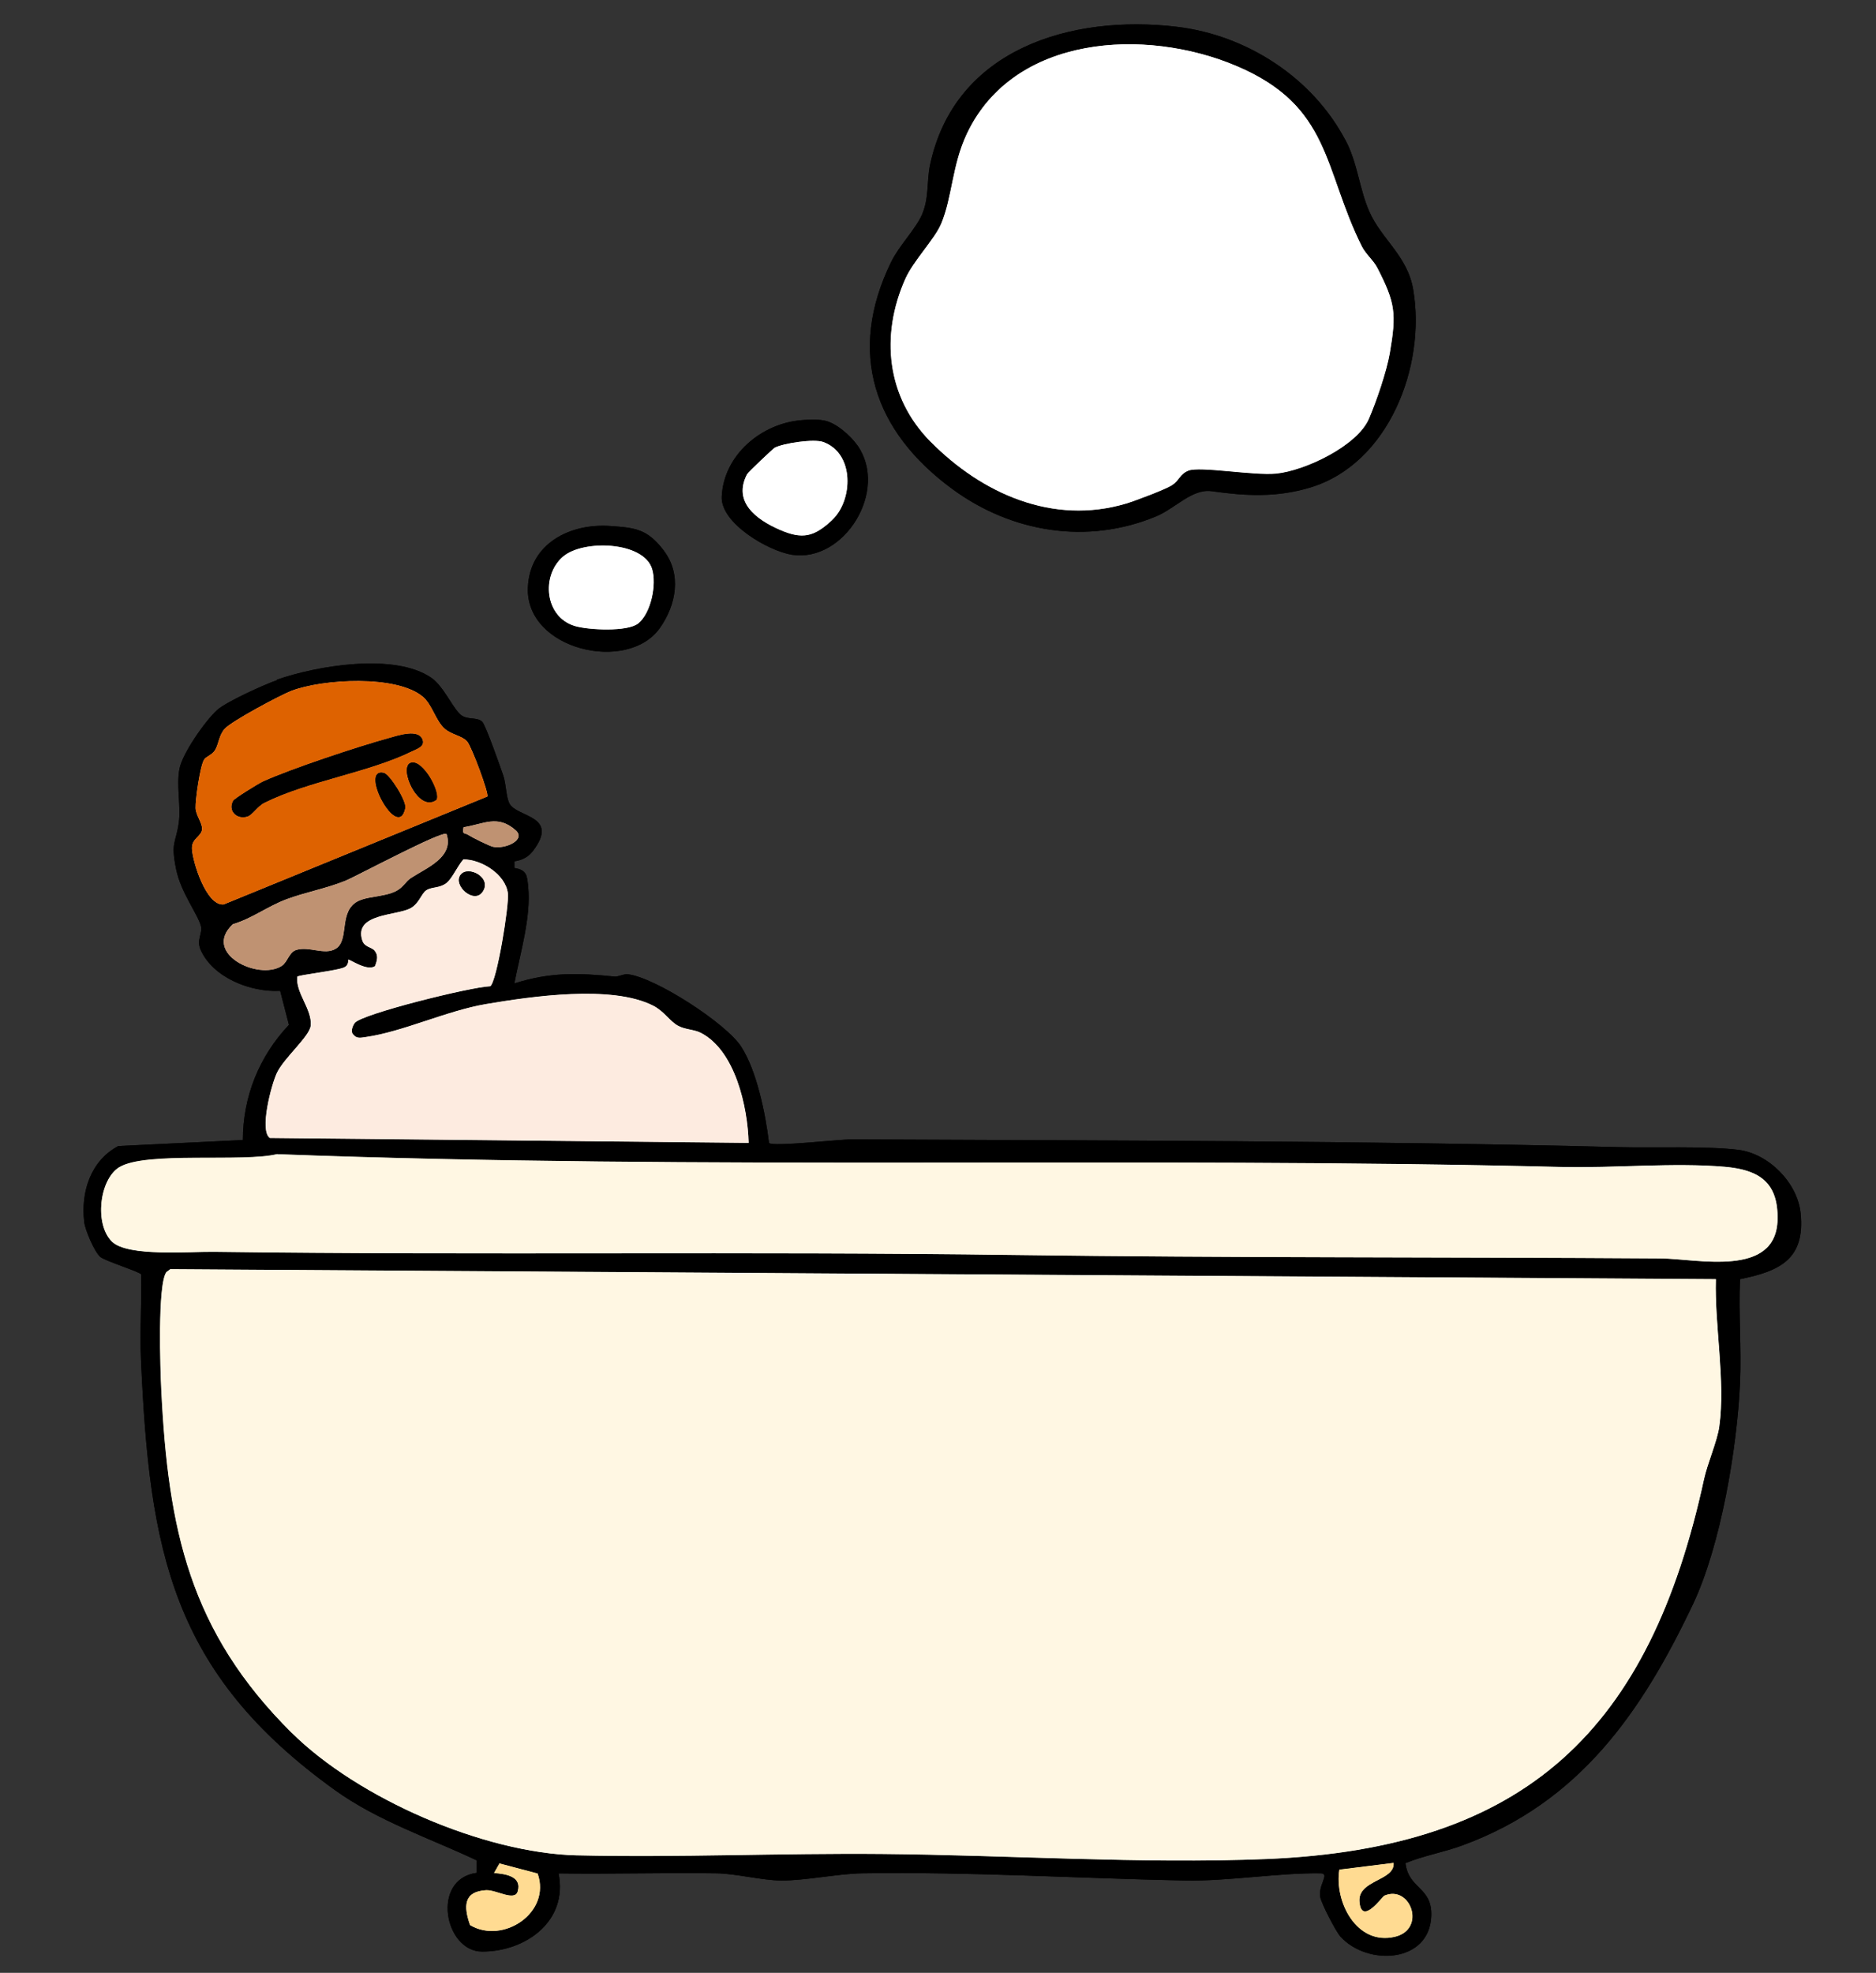 <?xml version="1.0" encoding="UTF-8"?>
<svg id="_レイヤー_2" data-name="レイヤー 2" xmlns="http://www.w3.org/2000/svg" viewBox="0 0 202.82 213.27">
  <rect x="0" y="0" width="202.82" height="213.27" fill="#333333" stroke="none"/>
  <defs>
    <style>
      .cls-1 {
        fill: none;
      }

      .cls-2 {
        fill: #de6200;
      }

      .cls-3 {
        fill: #bf9272;
      }

      .cls-4 {
        fill: #fdebe0;
      }

      .cls-5 {
        fill: #fff;
      }

      .cls-6 {
        fill: #fff7e3;
      }

      .cls-7 {
        fill: #ffdb92;
      }
    </style>
  </defs>
  <g id="_デザイン" data-name="デザイン">
    <g>
      <g>
        <path d="M29.95,73.47c4.35-1.51,12.7-2.93,16.68-.2,1.37.94,2.38,3.44,3.27,4.07.72.5,1.69.15,2.24.69.36.35,1.96,4.9,2.27,5.81s.3,2.31.66,3.01c.79,1.54,5.48,1.27,2.55,5.14-.5.66-1.2,1.01-2.01,1.12v.72c1.38.22,1.37.85,1.49,2,.34,3.3-.88,7.26-1.49,10.48,3.87-1.23,6.9-1.14,10.83-.74.43.04.96-.3,1.42-.25,2.92.31,10.65,5.3,12.28,7.84,1.7,2.65,2.62,7.27,3,10.4.42.44,7.58-.4,8.99-.39,27.72.13,55.37.14,82.95.84,3.78.1,9.35-.14,12.85.29,3.27.4,6.4,3.55,6.74,6.84.51,4.97-2.23,6.27-6.55,7.14-.17,3.72.16,7.48,0,11.2-.31,7.03-2.08,17.58-5.08,23.92-5.53,11.66-12.27,21.45-24.93,26.09-2.04.75-4.16,1.1-6.16,1.92.34,2.84,2.9,2.55,2.79,5.7-.17,5.1-6.87,5.46-9.81,2.25-.52-.57-2.04-3.54-2.19-4.26-.27-1.29,1.09-2.58.04-2.59-4.45-.07-10.06.87-14.68.78-11.64-.24-23.18-.96-34.88-.78-2.64.04-6.2.8-8.79.78-2.05-.02-4.88-.75-6.96-.78-5.69-.09-11.4.1-17.08.01,1.04,5.16-3.55,8.46-8.27,8.45-4.05,0-5.56-7.81-.6-8.51v-1.36c-5.13-2.42-10.69-4.26-15.33-7.6-17.63-12.68-20.04-25.78-20.95-46.57-.13-3.04.08-6.12.03-9.16-.07-.25-3.91-1.46-4.42-1.89-.63-.53-1.64-2.91-1.74-3.75-.4-3.25.69-6.66,3.68-8.24l13.47-.65c0-4.7,1.77-9.06,4.98-12.45l-.95-3.68c-3.16.18-7.27-1.41-8.6-4.44-.48-1.09.24-1.77.03-2.57-.34-1.29-2.17-3.62-2.68-6.14-.6-2.97-.04-2.73.29-5.02.25-1.78-.28-3.95.07-5.81.31-1.68,2.8-5.22,4.08-6.38.98-.88,5.07-2.74,6.49-3.23ZM50.5,80.14c-.57-.62-1.68-.72-2.41-1.36-1.01-.89-1.35-2.61-2.39-3.48-2.85-2.37-10.79-1.91-14.18-.63-1.21.46-6.56,3.32-7.25,4.13-.62.73-.63,1.65-1.02,2.28-.34.56-.93.67-1.18,1.02-.43.63-.97,4.42-.93,5.27.04.78.73,1.6.7,2.25-.04.81-1.14.98-1.09,2.14.06,1.41,1.54,6.19,3.43,6.02l28.51-11.67c.23-.22-1.7-5.44-2.19-5.97ZM50.59,90.24c.43.28,2.32,1.23,2.74,1.31,1.35.27,3.59-.78,2.43-1.8-1.96-1.73-3.43-.67-5.64-.33-.18.86.12.59.47.82ZM37.36,95.2c-2.13.86-4.37,1.25-6.42,2.02-2.07.78-3.67,2.06-5.76,2.68-3.38,3.13,2.73,6.14,5.27,4.53.65-.41.79-1.48,1.57-1.73,1.41-.44,3.06.6,4.27-.13,1.45-.88.41-3.65,2.06-4.93,1.05-.81,3.14-.59,4.53-1.34.73-.4,1-1.02,1.55-1.38,1.66-1.09,4.69-2.24,3.85-4.77-.4-.45-9.76,4.57-10.92,5.04ZM40.54,104.44c-.86.6-2.76-.78-2.89-.7-.04.03.12.58-.46.84-.8.36-4.88.8-5.05,1-.21,1.74,1.62,3.53,1.45,5.29-.11,1.17-2.91,3.49-3.67,5.14-.57,1.22-1.91,6.2-.75,7.01l51.77.53c-.1-3.89-1.45-9.99-5.17-11.9-.77-.39-1.7-.34-2.51-.79-.82-.46-1.49-1.55-2.63-2.14-4.47-2.29-13.17-1.01-18.09-.18-4.24.72-9.01,3-12.98,3.56-.53.07-1,.22-1.39-.29-.29-.32-.03-.94.18-1.22.69-.96,12.59-3.91,14.65-3.97.71-.45,2.07-8.82,1.91-10.06-.26-2.05-2.87-3.67-4.81-3.66-.6.64-1.2,2.07-1.84,2.56-.74.57-1.57.4-2.16.77-.54.34-.79,1.45-1.72,1.95-1.52.82-6.13.54-5.22,3.47.23.74.99.73,1.31,1.09.47.53.3,1.09.07,1.7ZM12.9,126.17c-2.16,1.32-2.72,6.18-.79,8.06,1.71,1.66,8.48,1.06,11.04,1.1,28.74.38,57.75-.06,86.62.34,23.24.32,46.35.21,69.73.37,4.01.03,12.54,2.14,12.68-4.21.08-3.99-1.95-5.37-5.71-5.7-5.55-.48-11.98.16-17.66.02-46.37-1.15-92.47.36-138.82-1.38-3.66.92-14.26-.32-17.09,1.42ZM62.41,200.57c10.94.25,21.98-.25,32.97-.15,13.59.12,28.02,1.09,41.49.55,28.27-1.15,41.5-14.09,47.37-41.08.38-1.73,1.44-4.13,1.65-5.69.68-4.93-.52-10.91-.37-15.92l-167.1-1.08-.42.31c-.99,1.3-.66,10.69-.56,12.69.74,15.14,3.05,26.14,14.09,37.11,7.17,7.12,20.79,13.04,30.88,13.27ZM150.78,209.38c3.47-.8,1.73-5.67-1.11-4.46-.25.11-2.46,3.3-2.69.67-.21-2.39,3.85-2.24,3.69-4.21l-5.87.73c-.56,3.46,1.86,8.22,5.98,7.27ZM55.96,204.47c-.33,1.1-2.33-.2-3.42-.14-2.47.15-2.43,1.79-1.73,3.78,3.56,2.12,8.81-1.35,7.31-5.58l-4.13-1.09-.59,1.04c1.22.1,3.04.34,2.55,1.99Z"/>
        <path d="M145.47,15.16c1.32,2.51,1.48,5.23,2.57,7.71,1.31,2.99,4.14,4.79,4.75,8.46,1.39,8.24-2.65,18.81-11.13,21.37-3.67,1.11-7.06.91-10.65.4-2.13-.3-3.92,1.85-6.04,2.73-7.44,3.08-15.59,1.74-21.99-2.95-8.5-6.23-11.43-14.76-6.63-24.57.86-1.76,2.65-3.55,3.33-5.11.78-1.8.5-3.6.87-5.37,2.66-12.55,15.28-16.3,26.71-14.93,7.57.91,14.65,5.52,18.2,12.26ZM121.75,54.43c.91-.27,4.31-1.55,4.98-2,.78-.51.8-1.17,1.75-1.56,1.23-.5,7.04.56,9.49.32,3.09-.3,8.77-2.99,10.03-5.93.79-1.84,1.91-5.08,2.26-7.11.73-4.26.6-5.42-1.35-9.2-.42-.82-1.24-1.46-1.69-2.35-4.17-8.37-3.29-15.14-13.55-19.48-9.82-4.16-24.07-3.4-29.14,7.33-1.61,3.41-1.57,6.85-2.77,9.71-.71,1.7-3.01,4-3.9,6.01-2.7,6.1-2.02,12.74,2.73,17.56,5.56,5.63,13.23,9.06,21.15,6.7Z"/>
        <path d="M92.69,48.13c3.45,4.9-1.44,12.72-7.07,11.84-2.54-.4-7.72-3.4-7.59-6.28.21-4.54,4.32-7.93,8.64-8.27.85-.07,1.59-.11,2.44.04,1.26.23,2.85,1.64,3.57,2.67ZM89,47.77c-1-.36-4.26.12-5.23.61-.18.09-2.91,2.68-3,2.87-1.57,2.99.97,4.9,3.52,6.01,2.49,1.09,3.74.76,5.68-1.05,2.27-2.12,2.46-7.2-.96-8.44Z"/>
        <path d="M71.76,59.52c1.95,2.55,1.36,5.85-.42,8.37-3.47,4.92-14.5,2.38-14.27-4.34.17-4.83,4.6-6.99,8.9-6.69,2.79.19,4.03.36,5.79,2.65ZM62.13,67.67c1.44.44,5.73.66,6.88-.28,1.37-1.12,2.01-4.2,1.49-5.89-.92-2.99-7.47-3.19-9.63-1.33-2.4,2.06-1.98,6.52,1.26,7.5Z"/>
        <path class="cls-5" d="M31.52,187.3c7.17,7.12,20.79,13.04,30.88,13.27,10.94.25,21.98-.25,32.97-.15,13.59.12,28.02,1.09,41.49.55,28.27-1.15,41.5-14.09,47.37-41.08.38-1.73,1.44-4.13,1.65-5.69.68-4.93-.52-10.91-.37-15.92l-167.1-1.08-.42.31c-.99,1.3-.66,10.69-.56,12.69.74,15.14,3.05,26.14,14.09,37.11Z"/>
        <path class="cls-5" d="M29.99,124.75c-3.66.92-14.26-.32-17.09,1.42-2.16,1.32-2.72,6.18-.79,8.06,1.71,1.66,8.48,1.06,11.04,1.1,28.74.38,57.75-.06,86.62.34,23.24.32,46.35.21,69.73.37,4.01.03,12.54,2.14,12.68-4.21.08-3.99-1.95-5.37-5.71-5.7-5.55-.48-11.98.16-17.66.02-46.37-1.15-92.47.36-138.82-1.38Z"/>
        <path class="cls-5" d="M39.16,101.65c-.92-2.92,3.69-2.64,5.22-3.47.93-.5,1.18-1.61,1.72-1.95.59-.38,1.43-.2,2.16-.77.63-.49,1.24-1.92,1.84-2.56,1.94-.01,4.55,1.61,4.81,3.66.16,1.24-1.2,9.61-1.91,10.06-2.06.06-13.96,3.01-14.65,3.97-.21.29-.47.91-.18,1.22.39.51.86.36,1.39.29,3.97-.56,8.74-2.84,12.98-3.56,4.91-.83,13.62-2.11,18.09.18,1.14.58,1.81,1.68,2.63,2.14.81.46,1.74.4,2.51.79,3.72,1.91,5.07,8.01,5.17,11.9l-51.77-.53c-1.16-.81.18-5.79.75-7.01.77-1.65,3.56-3.97,3.67-5.14.17-1.76-1.66-3.55-1.45-5.29.17-.2,4.25-.64,5.05-1,.58-.26.42-.82.46-.84.13-.08,2.03,1.29,2.89.7.23-.61.4-1.17-.07-1.7-.32-.36-1.08-.35-1.31-1.09ZM52.15,96.42c1.1-1.56-1.6-2.92-2.37-1.82-.79,1.13,1.45,3.12,2.37,1.82Z"/>
        <path class="cls-5" d="M24.18,97.78c-1.88.17-3.36-4.6-3.43-6.02-.05-1.16,1.05-1.33,1.09-2.14.03-.65-.66-1.47-.7-2.25-.04-.85.49-4.63.93-5.27.24-.36.83-.47,1.18-1.02.39-.64.4-1.56,1.02-2.28.69-.81,6.04-3.67,7.25-4.13,3.39-1.28,11.33-1.74,14.18.63,1.05.87,1.38,2.59,2.39,3.48.73.64,1.84.74,2.41,1.36.48.53,2.42,5.75,2.19,5.97l-28.51,11.67ZM26.74,88.26c.54-.16,1.09-1.11,1.83-1.48,4.7-2.36,11.32-3.27,16.04-5.61.41-.2,1.24-.46,1.09-1.09-.31-1.36-2.67-.55-3.58-.3-3.39.93-10.54,3.3-13.65,4.7-.51.23-3.1,1.84-3.24,2.08-.6,1.05.32,2.06,1.51,1.71ZM44.43,82.45c-1.42.4.75,5.45,2.73,4.02.52-.73-1.43-4.39-2.73-4.02ZM43.8,87.35c.15-.74-1.68-3.67-2.32-3.8-2.72-.58,1.57,7.5,2.32,3.8Z"/>
        <path class="cls-5" d="M48.28,90.16c-.4-.45-9.76,4.57-10.92,5.04-2.13.86-4.37,1.25-6.42,2.02-2.07.78-3.67,2.06-5.76,2.68-3.38,3.13,2.73,6.14,5.27,4.53.65-.41.79-1.48,1.57-1.73,1.41-.44,3.06.6,4.27-.13,1.45-.88.41-3.65,2.06-4.93,1.05-.81,3.14-.59,4.53-1.34.73-.4,1-1.02,1.55-1.38,1.66-1.09,4.69-2.24,3.85-4.77Z"/>
        <path class="cls-5" d="M144.8,202.11c-.56,3.46,1.86,8.22,5.98,7.27,3.47-.8,1.73-5.67-1.11-4.46-.25.11-2.46,3.3-2.69.67-.21-2.39,3.85-2.24,3.69-4.21l-5.87.73Z"/>
        <path class="cls-5" d="M53.42,202.48c1.22.1,3.04.34,2.55,1.99-.33,1.1-2.33-.2-3.42-.14-2.47.15-2.43,1.79-1.73,3.78,3.56,2.12,8.81-1.35,7.31-5.58l-4.13-1.09-.59,1.04Z"/>
        <path class="cls-5" d="M50.11,89.42c-.18.86.12.59.47.82.43.28,2.32,1.23,2.74,1.31,1.35.27,3.59-.78,2.43-1.8-1.96-1.73-3.43-.67-5.64-.33Z"/>
        <path class="cls-5" d="M100.6,47.74c5.56,5.63,13.23,9.06,21.15,6.7.91-.27,4.31-1.55,4.98-2,.78-.51.8-1.17,1.75-1.56,1.23-.5,7.04.56,9.49.32,3.09-.3,8.77-2.99,10.03-5.93.79-1.84,1.91-5.08,2.26-7.11.73-4.26.6-5.42-1.35-9.2-.42-.82-1.24-1.46-1.69-2.35-4.17-8.37-3.29-15.14-13.55-19.48-9.82-4.16-24.07-3.4-29.14,7.33-1.61,3.41-1.57,6.85-2.77,9.71-.71,1.7-3.01,4-3.9,6.01-2.7,6.1-2.02,12.74,2.73,17.56Z"/>
        <path class="cls-5" d="M89.96,56.22c2.27-2.12,2.46-7.2-.96-8.44-1-.36-4.26.12-5.23.61-.18.09-2.91,2.68-3,2.87-1.57,2.99.97,4.9,3.52,6.01,2.49,1.09,3.74.76,5.68-1.05Z"/>
        <path class="cls-5" d="M60.87,60.17c-2.4,2.06-1.98,6.52,1.26,7.5,1.44.44,5.73.66,6.88-.28,1.37-1.12,2.01-4.2,1.49-5.89-.92-2.99-7.47-3.19-9.63-1.33Z"/>
        <path d="M49.78,94.6c-.79,1.13,1.45,3.12,2.37,1.82,1.1-1.56-1.6-2.92-2.37-1.82Z"/>
        <path d="M25.23,86.55c-.6,1.05.32,2.06,1.51,1.71.54-.16,1.09-1.11,1.83-1.48,4.7-2.36,11.32-3.27,16.04-5.61.41-.2,1.24-.46,1.09-1.09-.31-1.36-2.67-.55-3.58-.3-3.39.93-10.54,3.3-13.65,4.7-.51.23-3.1,1.84-3.24,2.08Z"/>
        <path d="M41.48,83.55c-2.72-.58,1.57,7.5,2.32,3.8.15-.74-1.68-3.67-2.32-3.8Z"/>
        <path d="M47.17,86.47c.52-.73-1.43-4.39-2.73-4.02-1.42.4.75,5.45,2.73,4.02Z"/>
        <path d="M29.95,73.47c4.35-1.51,12.7-2.93,16.68-.2,1.37.94,2.38,3.44,3.27,4.07.72.5,1.69.15,2.24.69.36.35,1.96,4.9,2.27,5.81s.3,2.31.66,3.01c.79,1.54,5.48,1.27,2.55,5.14-.5.66-1.2,1.01-2.01,1.12v.72c1.38.22,1.37.85,1.49,2,.34,3.3-.88,7.26-1.49,10.48,3.87-1.23,6.9-1.14,10.83-.74.43.04.96-.3,1.42-.25,2.92.31,10.65,5.3,12.28,7.84,1.7,2.65,2.62,7.27,3,10.4.42.44,7.58-.4,8.99-.39,27.72.13,55.37.14,82.95.84,3.78.1,9.35-.14,12.85.29,3.27.4,6.4,3.55,6.74,6.84.51,4.97-2.23,6.27-6.55,7.14-.17,3.72.16,7.48,0,11.2-.31,7.03-2.08,17.58-5.08,23.92-5.53,11.66-12.27,21.45-24.93,26.09-2.04.75-4.16,1.1-6.16,1.92.34,2.84,2.9,2.55,2.79,5.7-.17,5.1-6.87,5.46-9.81,2.25-.52-.57-2.04-3.54-2.19-4.26-.27-1.29,1.09-2.58.04-2.59-4.45-.07-10.06.87-14.68.78-11.64-.24-23.18-.96-34.88-.78-2.64.04-6.2.8-8.79.78-2.05-.02-4.88-.75-6.96-.78-5.69-.09-11.4.1-17.08.01,1.04,5.16-3.55,8.46-8.27,8.45-4.05,0-5.56-7.81-.6-8.51v-1.36c-5.13-2.42-10.69-4.26-15.33-7.6-17.63-12.68-20.04-25.78-20.95-46.57-.13-3.04.08-6.12.03-9.16-.07-.25-3.91-1.46-4.42-1.89-.63-.53-1.64-2.91-1.74-3.75-.4-3.25.69-6.66,3.68-8.24l13.47-.65c0-4.7,1.77-9.06,4.98-12.45l-.95-3.68c-3.16.18-7.27-1.41-8.6-4.44-.48-1.09.24-1.77.03-2.57-.34-1.29-2.17-3.62-2.68-6.14-.6-2.97-.04-2.73.29-5.02.25-1.78-.28-3.95.07-5.81.31-1.68,2.8-5.22,4.08-6.38.98-.88,5.07-2.74,6.49-3.23ZM50.5,80.14c-.57-.62-1.68-.72-2.41-1.36-1.01-.89-1.35-2.61-2.39-3.48-2.85-2.37-10.79-1.91-14.18-.63-1.21.46-6.56,3.32-7.25,4.13-.62.73-.63,1.65-1.02,2.28-.34.56-.93.67-1.18,1.02-.43.63-.97,4.42-.93,5.27.04.78.73,1.6.7,2.25-.04.81-1.14.98-1.09,2.14.06,1.41,1.54,6.19,3.43,6.02l28.51-11.67c.23-.22-1.7-5.44-2.19-5.97ZM50.59,90.24c.43.28,2.32,1.23,2.74,1.31,1.35.27,3.59-.78,2.43-1.8-1.96-1.73-3.43-.67-5.64-.33-.18.86.12.59.47.82ZM37.36,95.2c-2.13.86-4.37,1.25-6.42,2.02-2.07.78-3.67,2.06-5.76,2.68-3.38,3.13,2.73,6.14,5.27,4.53.65-.41.79-1.48,1.57-1.73,1.41-.44,3.06.6,4.27-.13,1.45-.88.41-3.65,2.06-4.93,1.05-.81,3.14-.59,4.53-1.34.73-.4,1-1.02,1.55-1.38,1.66-1.09,4.69-2.24,3.85-4.77-.4-.45-9.76,4.57-10.92,5.04ZM40.54,104.44c-.86.6-2.76-.78-2.89-.7-.04.03.12.58-.46.84-.8.36-4.88.8-5.05,1-.21,1.74,1.62,3.53,1.45,5.29-.11,1.17-2.91,3.49-3.67,5.14-.57,1.22-1.91,6.2-.75,7.01l51.77.53c-.1-3.89-1.45-9.99-5.17-11.9-.77-.39-1.7-.34-2.51-.79-.82-.46-1.49-1.55-2.63-2.14-4.47-2.29-13.17-1.01-18.09-.18-4.24.72-9.01,3-12.98,3.56-.53.07-1,.22-1.39-.29-.29-.32-.03-.94.18-1.22.69-.96,12.59-3.91,14.65-3.97.71-.45,2.07-8.82,1.91-10.06-.26-2.05-2.87-3.67-4.81-3.66-.6.64-1.2,2.07-1.84,2.56-.74.57-1.57.4-2.16.77-.54.34-.79,1.45-1.72,1.95-1.52.82-6.13.54-5.22,3.47.23.74.99.73,1.31,1.09.47.53.3,1.09.07,1.7ZM12.9,126.17c-2.16,1.32-2.72,6.18-.79,8.06,1.71,1.66,8.48,1.06,11.04,1.1,28.74.38,57.75-.06,86.62.34,23.24.32,46.35.21,69.73.37,4.01.03,12.54,2.14,12.68-4.21.08-3.99-1.95-5.37-5.71-5.7-5.55-.48-11.98.16-17.66.02-46.37-1.15-92.47.36-138.82-1.38-3.66.92-14.26-.32-17.09,1.42ZM62.41,200.57c10.94.25,21.98-.25,32.97-.15,13.59.12,28.02,1.09,41.49.55,28.27-1.15,41.5-14.09,47.37-41.08.38-1.73,1.44-4.13,1.65-5.69.68-4.93-.52-10.91-.37-15.92l-167.1-1.08-.42.31c-.99,1.3-.66,10.69-.56,12.69.74,15.14,3.05,26.14,14.09,37.11,7.17,7.12,20.79,13.04,30.88,13.27ZM150.78,209.38c3.47-.8,1.73-5.67-1.11-4.46-.25.11-2.46,3.3-2.69.67-.21-2.39,3.85-2.24,3.69-4.21l-5.87.73c-.56,3.46,1.86,8.22,5.98,7.27ZM55.96,204.47c-.33,1.1-2.33-.2-3.42-.14-2.47.15-2.43,1.79-1.73,3.78,3.56,2.12,8.81-1.35,7.31-5.58l-4.13-1.09-.59,1.04c1.22.1,3.04.34,2.55,1.99Z"/>
        <path d="M145.47,15.16c1.32,2.51,1.48,5.23,2.57,7.71,1.31,2.99,4.14,4.79,4.75,8.46,1.39,8.24-2.65,18.81-11.13,21.37-3.67,1.11-7.06.91-10.65.4-2.13-.3-3.92,1.85-6.04,2.73-7.44,3.08-15.59,1.74-21.99-2.95-8.5-6.23-11.43-14.76-6.63-24.57.86-1.76,2.65-3.55,3.33-5.11.78-1.8.5-3.6.87-5.37,2.66-12.55,15.28-16.3,26.71-14.93,7.57.91,14.65,5.52,18.2,12.26ZM121.75,54.43c.91-.27,4.31-1.55,4.98-2,.78-.51.8-1.17,1.75-1.56,1.23-.5,7.04.56,9.49.32,3.09-.3,8.77-2.99,10.03-5.93.79-1.84,1.91-5.08,2.26-7.11.73-4.26.6-5.42-1.35-9.2-.42-.82-1.24-1.46-1.69-2.35-4.17-8.37-3.29-15.14-13.55-19.48-9.82-4.16-24.07-3.4-29.14,7.33-1.61,3.41-1.57,6.85-2.77,9.71-.71,1.7-3.01,4-3.9,6.01-2.7,6.1-2.02,12.74,2.73,17.56,5.56,5.63,13.23,9.06,21.15,6.7Z"/>
        <path d="M92.69,48.13c3.45,4.9-1.44,12.72-7.07,11.84-2.54-.4-7.72-3.4-7.59-6.28.21-4.54,4.32-7.93,8.64-8.27.85-.07,1.59-.11,2.44.04,1.26.23,2.85,1.64,3.57,2.67ZM89,47.77c-1-.36-4.26.12-5.23.61-.18.09-2.91,2.68-3,2.87-1.57,2.99.97,4.9,3.52,6.01,2.49,1.09,3.74.76,5.68-1.05,2.27-2.12,2.46-7.2-.96-8.44Z"/>
        <path d="M71.76,59.52c1.95,2.55,1.36,5.85-.42,8.37-3.47,4.92-14.5,2.38-14.27-4.34.17-4.83,4.6-6.99,8.9-6.69,2.79.19,4.03.36,5.79,2.65ZM62.13,67.67c1.44.44,5.73.66,6.88-.28,1.37-1.12,2.01-4.2,1.49-5.89-.92-2.99-7.47-3.19-9.63-1.33-2.4,2.06-1.98,6.52,1.26,7.5Z"/>
        <path class="cls-6" d="M31.52,187.3c7.17,7.12,20.79,13.04,30.88,13.27,10.94.25,21.98-.25,32.97-.15,13.59.12,28.02,1.09,41.49.55,28.27-1.15,41.5-14.09,47.37-41.08.38-1.73,1.44-4.13,1.65-5.69.68-4.93-.52-10.91-.37-15.92l-167.1-1.08-.42.31c-.99,1.3-.66,10.69-.56,12.69.74,15.14,3.05,26.14,14.09,37.11Z"/>
        <path class="cls-6" d="M29.99,124.75c-3.66.92-14.26-.32-17.09,1.42-2.16,1.32-2.72,6.18-.79,8.06,1.71,1.66,8.48,1.06,11.04,1.1,28.74.38,57.75-.06,86.62.34,23.24.32,46.35.21,69.73.37,4.01.03,12.54,2.14,12.68-4.21.08-3.99-1.95-5.37-5.71-5.7-5.55-.48-11.98.16-17.66.02-46.37-1.15-92.47.36-138.82-1.38Z"/>
        <path class="cls-4" d="M39.16,101.65c-.92-2.92,3.69-2.64,5.22-3.47.93-.5,1.18-1.61,1.72-1.95.59-.38,1.43-.2,2.16-.77.63-.49,1.24-1.92,1.84-2.56,1.94-.01,4.55,1.61,4.81,3.66.16,1.24-1.2,9.61-1.91,10.06-2.06.06-13.96,3.01-14.65,3.97-.21.29-.47.91-.18,1.22.39.51.86.36,1.39.29,3.97-.56,8.74-2.84,12.98-3.56,4.91-.83,13.62-2.11,18.09.18,1.14.58,1.81,1.68,2.63,2.14.81.46,1.74.4,2.51.79,3.72,1.91,5.07,8.01,5.17,11.9l-51.77-.53c-1.16-.81.18-5.79.75-7.01.77-1.65,3.56-3.97,3.67-5.14.17-1.76-1.66-3.55-1.45-5.29.17-.2,4.25-.64,5.05-1,.58-.26.42-.82.46-.84.13-.08,2.03,1.29,2.89.7.23-.61.4-1.17-.07-1.7-.32-.36-1.08-.35-1.31-1.09ZM52.15,96.42c1.1-1.56-1.6-2.92-2.37-1.82-.79,1.13,1.45,3.12,2.37,1.82Z"/>
        <path class="cls-2" d="M24.18,97.78c-1.88.17-3.36-4.6-3.43-6.02-.05-1.16,1.05-1.33,1.09-2.14.03-.65-.66-1.47-.7-2.25-.04-.85.49-4.63.93-5.27.24-.36.83-.47,1.18-1.02.39-.64.4-1.56,1.02-2.28.69-.81,6.04-3.67,7.25-4.13,3.39-1.28,11.33-1.74,14.18.63,1.05.87,1.38,2.59,2.39,3.48.73.64,1.84.74,2.41,1.36.48.53,2.42,5.75,2.19,5.97l-28.51,11.67ZM26.74,88.26c.54-.16,1.09-1.11,1.83-1.48,4.7-2.36,11.32-3.27,16.04-5.61.41-.2,1.24-.46,1.09-1.09-.31-1.36-2.67-.55-3.58-.3-3.39.93-10.54,3.3-13.65,4.7-.51.23-3.1,1.84-3.24,2.08-.6,1.05.32,2.06,1.51,1.71ZM44.43,82.45c-1.42.4.75,5.45,2.73,4.02.52-.73-1.43-4.39-2.73-4.02ZM43.8,87.35c.15-.74-1.68-3.67-2.32-3.8-2.72-.58,1.57,7.5,2.32,3.8Z"/>
        <path class="cls-3" d="M48.28,90.16c-.4-.45-9.76,4.57-10.92,5.04-2.13.86-4.37,1.25-6.42,2.02-2.07.78-3.67,2.06-5.76,2.68-3.38,3.13,2.73,6.14,5.27,4.53.65-.41.79-1.48,1.57-1.73,1.41-.44,3.06.6,4.27-.13,1.45-.88.41-3.65,2.06-4.93,1.05-.81,3.14-.59,4.53-1.34.73-.4,1-1.02,1.55-1.38,1.66-1.09,4.69-2.24,3.85-4.77Z"/>
        <path class="cls-7" d="M144.8,202.11c-.56,3.46,1.86,8.22,5.98,7.27,3.47-.8,1.73-5.67-1.11-4.46-.25.11-2.46,3.3-2.69.67-.21-2.39,3.85-2.24,3.69-4.21l-5.87.73Z"/>
        <path class="cls-7" d="M53.42,202.48c1.22.1,3.04.34,2.55,1.99-.33,1.1-2.33-.2-3.42-.14-2.47.15-2.43,1.79-1.73,3.78,3.56,2.12,8.81-1.35,7.31-5.58l-4.13-1.09-.59,1.04Z"/>
        <path class="cls-3" d="M50.11,89.42c-.18.86.12.59.47.82.43.28,2.32,1.23,2.74,1.31,1.35.27,3.59-.78,2.43-1.8-1.96-1.73-3.43-.67-5.64-.33Z"/>
        <path class="cls-5" d="M100.6,47.74c5.56,5.63,13.23,9.06,21.15,6.7.91-.27,4.31-1.55,4.98-2,.78-.51.8-1.17,1.75-1.56,1.23-.5,7.04.56,9.49.32,3.09-.3,8.77-2.99,10.03-5.93.79-1.84,1.91-5.08,2.26-7.11.73-4.26.6-5.42-1.35-9.2-.42-.82-1.24-1.46-1.69-2.35-4.17-8.37-3.29-15.14-13.55-19.48-9.82-4.16-24.07-3.4-29.14,7.33-1.61,3.41-1.57,6.85-2.77,9.71-.71,1.7-3.01,4-3.9,6.01-2.7,6.1-2.02,12.74,2.73,17.56Z"/>
        <path class="cls-5" d="M89.96,56.22c2.27-2.12,2.46-7.2-.96-8.44-1-.36-4.26.12-5.23.61-.18.09-2.91,2.68-3,2.87-1.57,2.99.97,4.9,3.52,6.01,2.49,1.09,3.74.76,5.68-1.05Z"/>
        <path class="cls-5" d="M60.87,60.17c-2.4,2.06-1.98,6.52,1.26,7.5,1.44.44,5.73.66,6.88-.28,1.37-1.12,2.01-4.2,1.49-5.89-.92-2.99-7.47-3.19-9.63-1.33Z"/>
        <path d="M49.78,94.6c-.79,1.13,1.45,3.12,2.37,1.82,1.1-1.56-1.6-2.92-2.37-1.82Z"/>
        <path d="M25.23,86.55c-.6,1.05.32,2.06,1.51,1.71.54-.16,1.09-1.11,1.83-1.48,4.7-2.36,11.32-3.27,16.04-5.61.41-.2,1.24-.46,1.09-1.09-.31-1.36-2.67-.55-3.58-.3-3.39.93-10.54,3.3-13.65,4.7-.51.23-3.1,1.84-3.24,2.08Z"/>
        <path d="M41.48,83.55c-2.72-.58,1.57,7.5,2.32,3.8.15-.74-1.68-3.67-2.32-3.8Z"/>
        <path d="M47.17,86.47c.52-.73-1.43-4.39-2.73-4.02-1.42.4.75,5.45,2.73,4.02Z"/>
      </g>
      <rect class="cls-1" width="202.82" height="213.27"/>
    </g>
  </g>
</svg>